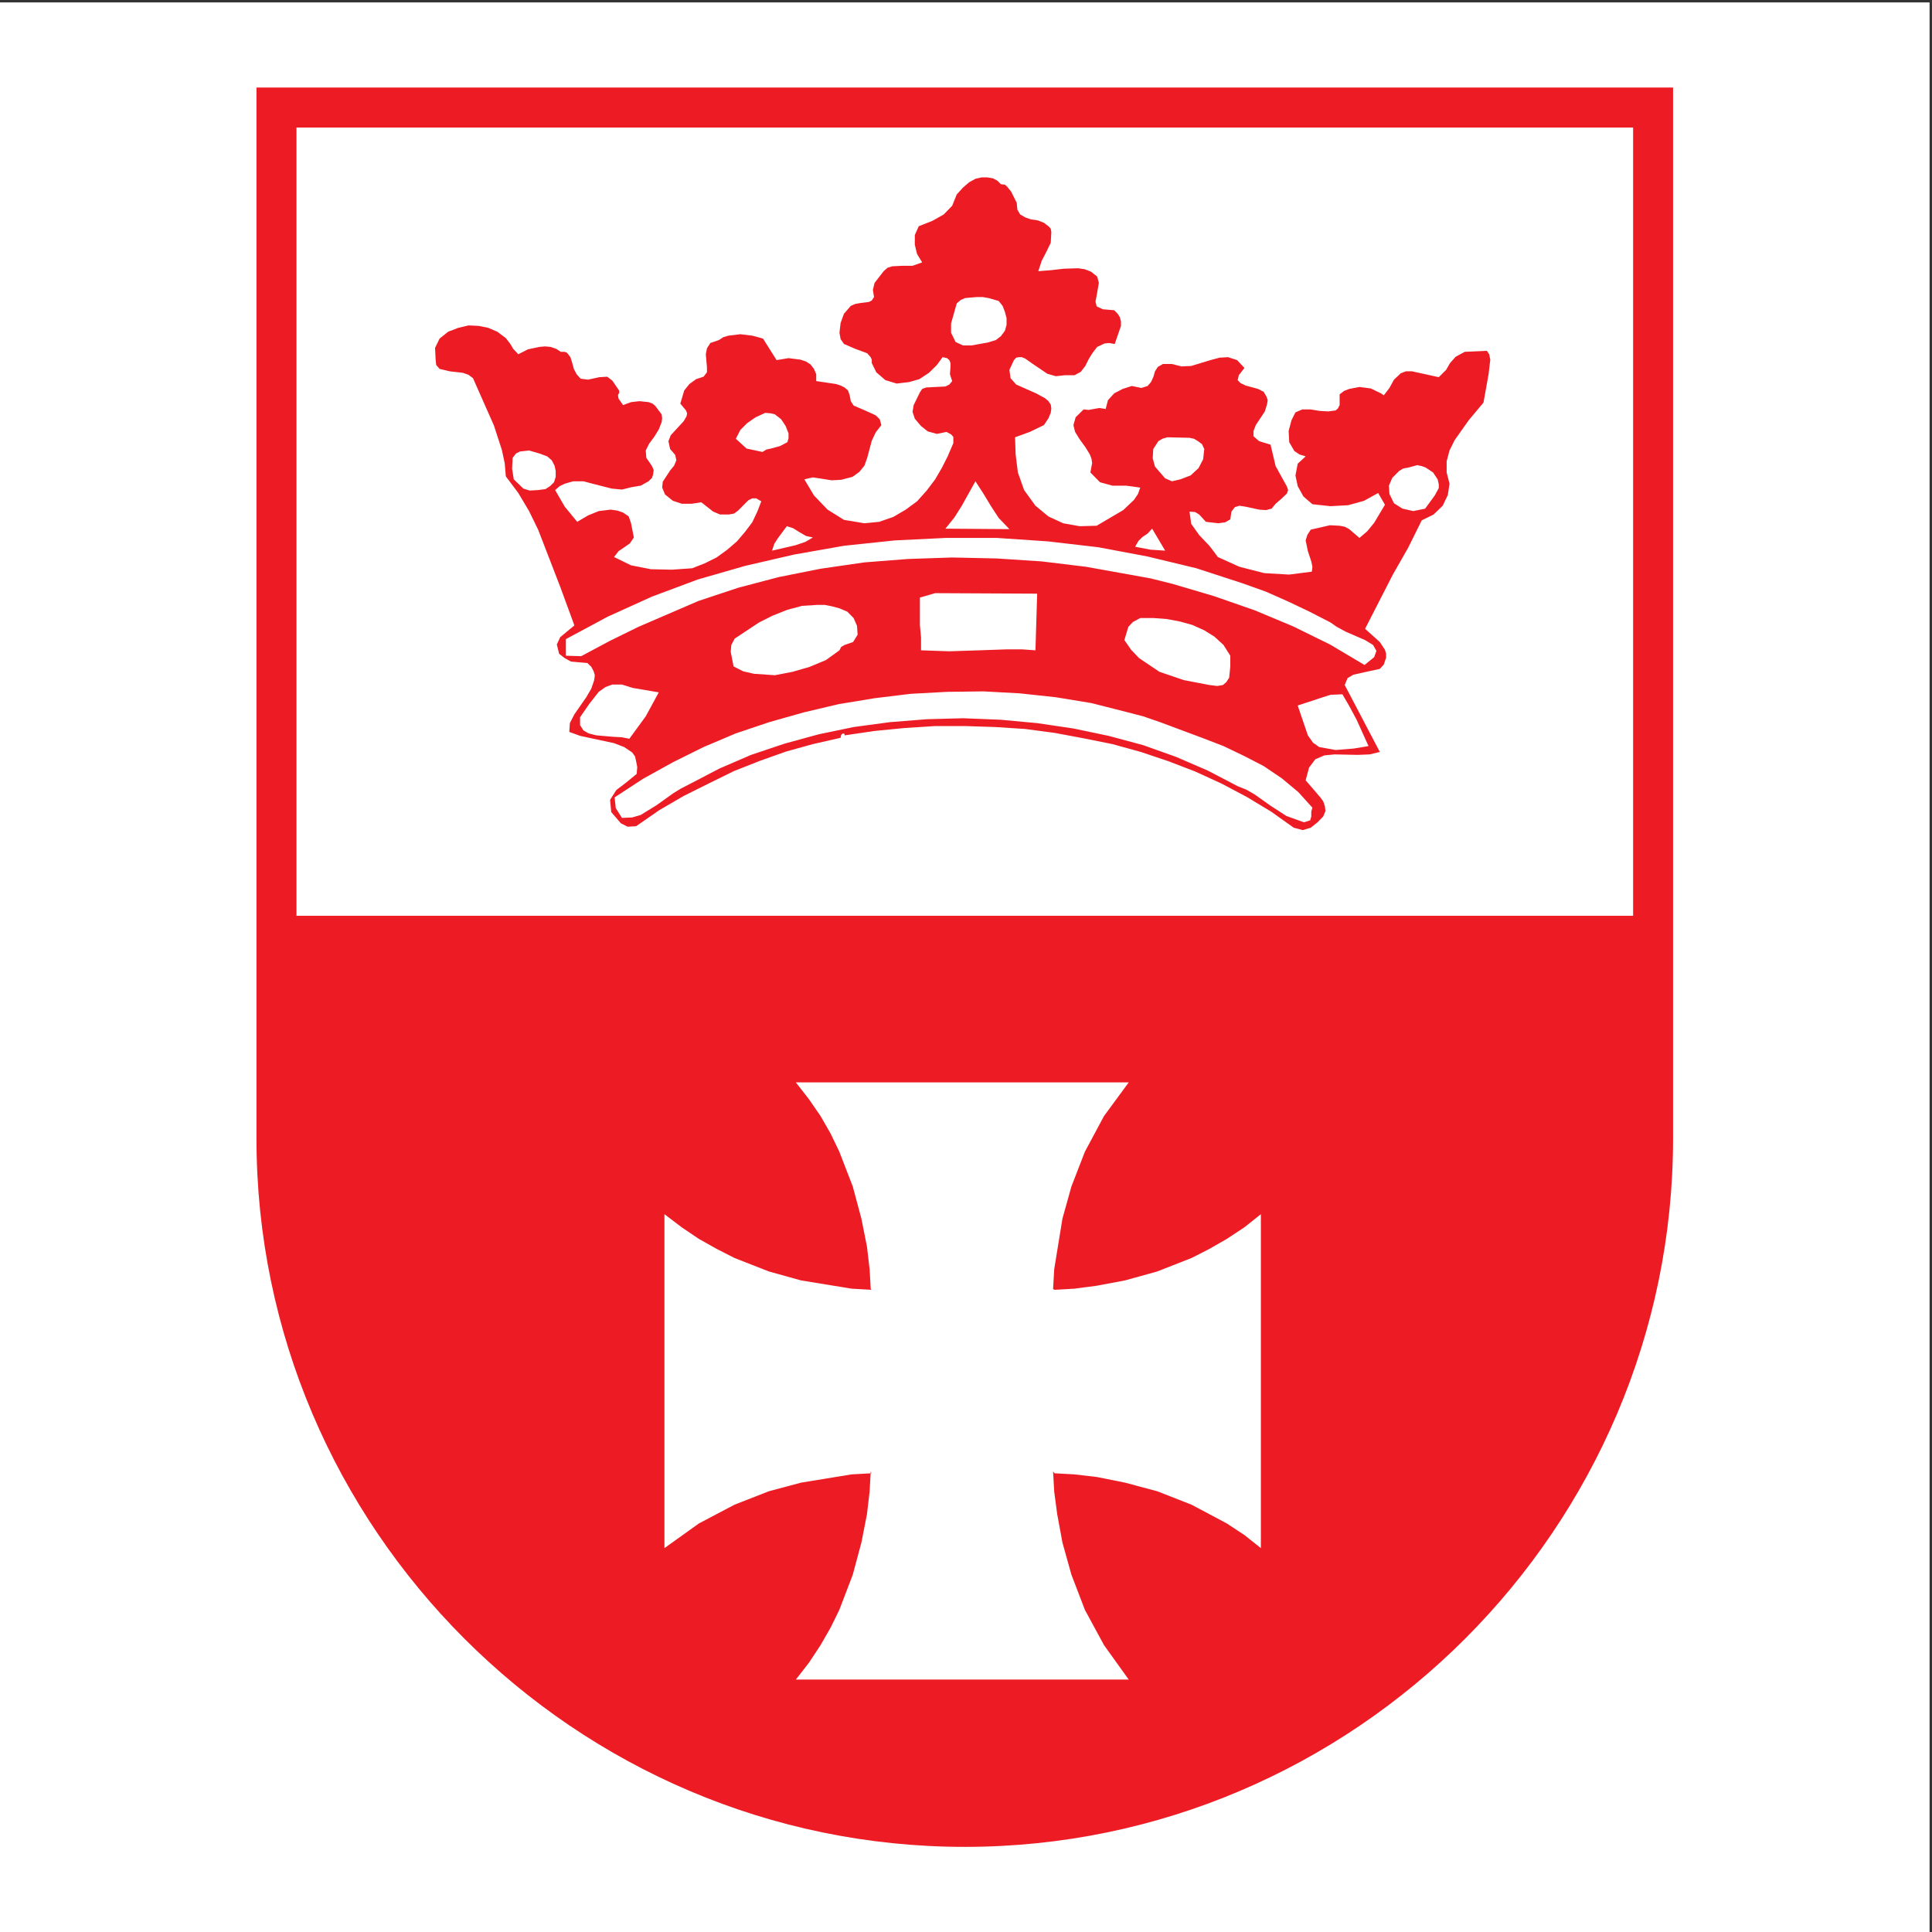 <?xml version="1.0" encoding="UTF-8"?>
<svg xmlns="http://www.w3.org/2000/svg" xmlns:xlink="http://www.w3.org/1999/xlink" width="193pt" height="193pt" viewBox="0 0 193 193" version="1.1">
<rect x="0" y="0" width="193" height="193" fill="#333333" stroke="none"/>
<g id="surface1">
<path style=" stroke:none;fill-rule:evenodd;fill:rgb(100%,100%,100%);fill-opacity:1;" d="M 0 0.242 L 192.758 0.242 L 192.758 193 L 0 193 L 0 0.242 "/>
<path style=" stroke:none;fill-rule:evenodd;fill:rgb(92.899%,10.999%,14.099%);fill-opacity:1;" d="M 167.133 113.742 C 167.133 152.656 135.293 184.496 96.379 184.496 C 57.461 184.496 25.621 152.656 25.621 113.742 L 25.621 8.746 L 167.133 8.746 L 167.133 113.742 "/>
<path style=" stroke:none;fill-rule:evenodd;fill:rgb(100%,100%,100%);fill-opacity:1;" d="M 29.617 12.742 L 163.141 12.742 L 163.141 91.484 L 29.617 91.484 L 29.617 12.742 "/>
<path style=" stroke:none;fill-rule:evenodd;fill:rgb(100%,100%,100%);fill-opacity:1;" d="M 105.348 128.848 L 107.328 128.734 L 109.574 128.438 L 112.379 127.91 L 115.598 127.016 L 119.035 125.668 L 120.797 124.77 L 122.555 123.762 L 124.312 122.602 L 125.957 121.293 L 125.957 154.652 L 124.312 153.344 L 122.555 152.188 L 119.035 150.316 L 115.598 148.969 L 112.379 148.109 L 109.574 147.547 L 107.328 147.285 L 105.348 147.176 L 105.199 146.988 L 105.312 149.008 L 105.609 151.25 L 106.133 154.094 L 107.031 157.309 L 108.379 160.824 L 110.285 164.34 L 112.754 167.781 L 79.504 167.781 L 80.812 166.098 L 81.973 164.34 L 82.98 162.582 L 83.844 160.824 L 85.188 157.309 L 86.051 154.094 L 86.609 151.25 L 86.871 149.008 L 86.984 146.988 L 87.059 147.176 L 85.078 147.285 L 80.027 148.109 L 76.812 148.969 L 73.371 150.316 L 69.816 152.188 L 66.375 154.652 L 66.375 121.293 L 68.098 122.602 L 69.816 123.762 L 71.613 124.77 L 73.371 125.668 L 76.812 127.016 L 80.027 127.91 L 85.078 128.734 L 87.059 128.848 L 86.984 128.773 L 86.871 126.789 L 86.609 124.547 L 86.051 121.742 L 85.188 118.523 L 83.844 115.047 L 82.98 113.25 L 81.973 111.492 L 80.812 109.809 L 79.504 108.129 L 112.754 108.129 L 110.285 111.492 L 108.379 115.047 L 107.031 118.523 L 106.133 121.742 L 105.312 126.789 L 105.199 128.773 L 105.348 128.848 "/>
<path style=" stroke:none;fill-rule:evenodd;fill:rgb(92.899%,10.999%,14.099%);fill-opacity:1;" d="M 61.848 39 L 61.848 39.293 L 61.906 39.098 Z M 148.535 35.047 L 148.762 35.387 L 148.875 35.926 L 148.703 37.387 L 148.195 40.219 L 146.723 41.977 L 145.309 43.977 L 144.801 45.004 L 144.516 46.074 L 144.516 47.199 L 144.801 48.32 L 144.633 49.445 L 144.121 50.52 L 143.215 51.395 L 142.027 51.98 L 140.672 54.715 L 139.141 57.398 L 136.367 62.816 L 137.84 64.137 L 138.352 64.914 L 138.465 65.309 L 138.465 65.699 L 138.238 66.383 L 137.84 66.82 L 136.48 67.113 L 135.18 67.406 L 134.613 67.746 L 134.332 68.43 L 137.84 75.117 L 136.82 75.363 L 135.633 75.41 L 133.312 75.363 L 132.297 75.461 L 131.391 75.852 L 130.77 76.68 L 130.43 77.949 L 131.898 79.656 L 132.184 80.047 L 132.352 80.535 L 132.41 81.023 L 132.184 81.562 L 131.617 82.145 L 130.938 82.684 L 130.145 82.926 L 129.238 82.684 L 126.977 81.074 L 124.543 79.609 L 122.055 78.289 L 119.395 77.07 L 116.734 76.047 L 113.965 75.117 L 111.133 74.336 L 108.246 73.754 L 105.363 73.215 L 102.422 72.824 L 99.422 72.629 L 96.422 72.531 L 93.422 72.531 L 90.367 72.727 L 87.367 73.02 L 84.367 73.461 L 84.367 73.312 L 84.199 73.262 L 84.031 73.41 L 83.973 73.703 L 81.199 74.336 L 78.543 75.07 L 75.938 75.996 L 73.336 77.02 L 70.848 78.242 L 68.301 79.512 L 65.867 80.926 L 63.547 82.535 L 62.699 82.586 L 62.02 82.242 L 61.059 81.121 L 60.945 79.902 L 61.566 78.926 L 62.586 78.145 L 63.602 77.312 L 63.66 76.633 L 63.547 76.047 L 63.434 75.559 L 63.152 75.168 L 62.359 74.629 L 61.34 74.238 L 59.078 73.754 L 57.945 73.508 L 56.871 73.117 L 56.926 72.238 L 57.379 71.359 L 58.566 69.652 L 59.078 68.773 L 59.359 67.941 L 59.418 67.453 L 59.305 67.062 L 59.078 66.625 L 58.68 66.234 L 57.039 66.09 L 56.418 65.746 L 55.852 65.309 L 55.625 64.379 L 55.965 63.648 L 57.379 62.477 L 55.965 58.621 L 54.492 54.812 L 53.758 52.91 L 52.852 51.055 L 51.777 49.25 L 50.531 47.59 L 50.418 46.27 L 50.137 44.953 L 49.344 42.512 L 47.25 37.777 L 46.797 37.438 L 46.23 37.242 L 44.93 37.094 L 43.914 36.852 L 43.574 36.461 L 43.516 35.875 L 43.461 34.754 L 43.914 33.824 L 44.762 33.141 L 45.781 32.75 L 46.797 32.508 L 47.816 32.555 L 48.777 32.75 L 49.684 33.141 L 50.531 33.777 L 50.984 34.363 L 51.27 34.852 L 51.777 35.387 L 52.738 34.898 L 53.871 34.656 L 54.438 34.605 L 55.004 34.656 L 55.57 34.852 L 56.02 35.145 L 56.418 35.145 L 56.645 35.242 L 56.984 35.68 L 57.152 36.219 L 57.324 36.852 L 57.605 37.387 L 58 37.828 L 58.738 37.926 L 59.867 37.68 L 60.66 37.633 L 61.172 38.023 L 61.906 39.098 L 61.734 39.488 L 61.793 39.828 L 62.246 40.465 L 63.039 40.172 L 63.887 40.074 L 64.793 40.172 L 65.188 40.316 L 65.469 40.562 L 66.094 41.391 L 66.148 41.781 L 66.094 42.172 L 65.809 42.902 L 65.355 43.637 L 64.848 44.32 L 64.508 45.004 L 64.566 45.734 L 65.133 46.562 L 65.301 46.953 L 65.242 47.395 L 65.133 47.734 L 64.793 48.078 L 64 48.516 L 63.094 48.664 L 62.133 48.906 L 61.113 48.809 L 59.191 48.32 L 58.285 48.078 L 57.266 48.078 L 56.418 48.32 L 55.906 48.566 L 55.457 48.957 L 56.418 50.617 L 57.664 52.129 L 58.738 51.492 L 59.812 51.055 L 61 50.91 L 61.68 51.008 L 62.246 51.203 L 62.812 51.594 L 63.039 52.273 L 63.32 53.691 L 62.926 54.277 L 62.301 54.715 L 61.793 55.059 L 61.34 55.645 L 63.039 56.473 L 65.02 56.863 L 67.113 56.91 L 69.148 56.766 L 70.395 56.277 L 71.582 55.691 L 72.656 54.91 L 73.617 54.082 L 74.41 53.152 L 75.148 52.176 L 75.656 51.105 L 76.051 50.078 L 75.543 49.785 L 75.148 49.785 L 74.75 49.98 L 74.41 50.324 L 73.73 51.008 L 73.336 51.301 L 72.828 51.395 L 71.922 51.395 L 71.242 51.105 L 70.055 50.176 L 69.094 50.324 L 68.129 50.324 L 67.223 50.031 L 66.434 49.395 L 66.148 48.711 L 66.207 48.125 L 66.941 47.004 L 67.34 46.516 L 67.566 45.98 L 67.449 45.441 L 66.941 44.855 L 66.773 44.074 L 67 43.488 L 67.848 42.562 L 68.301 42.074 L 68.582 41.586 L 68.641 41.293 L 68.527 41 L 67.961 40.316 L 68.355 39 L 68.867 38.363 L 69.543 37.875 L 70.281 37.633 L 70.621 37.191 L 70.621 36.656 L 70.562 36.02 L 70.508 35.387 L 70.621 34.801 L 70.961 34.266 L 71.809 33.973 L 72.262 33.68 L 72.77 33.531 L 73.957 33.387 L 75.148 33.531 L 76.223 33.824 L 77.578 35.973 L 78.77 35.777 L 79.957 35.926 L 80.523 36.117 L 80.973 36.41 L 81.312 36.852 L 81.539 37.387 L 81.539 38.07 L 83.52 38.363 L 83.973 38.512 L 84.367 38.707 L 84.711 39 L 84.879 39.488 L 84.992 40.074 L 85.273 40.512 L 86.406 41 L 87.48 41.488 L 87.879 41.879 L 88.047 42.465 L 87.48 43.195 L 87.086 44.027 L 86.633 45.734 L 86.352 46.516 L 85.84 47.148 L 85.16 47.637 L 84.031 47.93 L 83.07 47.98 L 82.164 47.836 L 81.199 47.688 L 80.352 47.883 L 81.312 49.492 L 82.672 50.91 L 84.312 51.934 L 86.352 52.273 L 87.82 52.129 L 89.234 51.641 L 90.48 50.91 L 91.613 50.078 L 92.574 49.004 L 93.422 47.883 L 94.102 46.711 L 94.668 45.59 L 95.234 44.27 L 95.234 43.637 L 95.008 43.391 L 94.555 43.148 L 93.594 43.344 L 92.688 43.098 L 92.008 42.562 L 91.387 41.828 L 91.16 41.145 L 91.273 40.465 L 91.895 39.195 L 92.121 38.852 L 92.52 38.707 L 93.48 38.656 L 94.441 38.609 L 94.836 38.414 L 95.121 38.07 L 94.895 37.387 L 94.949 36.656 L 94.949 36.266 L 94.836 35.973 L 94.609 35.777 L 94.16 35.68 L 93.594 36.461 L 92.801 37.242 L 91.84 37.875 L 90.82 38.168 L 89.574 38.316 L 88.445 37.973 L 87.539 37.191 L 87.086 36.266 L 87.086 35.926 L 86.973 35.68 L 86.633 35.289 L 85.445 34.852 L 84.312 34.363 L 83.973 33.875 L 83.859 33.238 L 83.973 32.262 L 84.312 31.336 L 84.992 30.555 L 85.445 30.359 L 86.012 30.262 L 86.801 30.164 L 87.086 30.02 L 87.312 29.676 L 87.199 28.945 L 87.367 28.262 L 88.273 27.09 L 88.668 26.746 L 89.121 26.602 L 90.141 26.551 L 91.16 26.551 L 92.121 26.211 L 91.613 25.383 L 91.387 24.453 L 91.387 23.477 L 91.781 22.598 L 93.141 22.062 L 94.273 21.426 L 95.121 20.551 L 95.574 19.426 L 96.195 18.742 L 96.816 18.207 L 97.441 17.863 L 98.062 17.719 L 98.629 17.719 L 99.195 17.816 L 99.648 18.059 L 99.984 18.402 L 100.383 18.449 L 100.609 18.645 L 101.004 19.133 L 101.57 20.258 L 101.629 20.938 L 101.91 21.426 L 102.422 21.719 L 102.984 21.914 L 103.664 22.012 L 104.285 22.258 L 104.738 22.598 L 104.965 22.844 L 105.023 23.184 L 104.965 24.258 L 104.512 25.188 L 104.059 26.062 L 103.723 27.09 L 104.965 26.992 L 106.266 26.844 L 107.684 26.797 L 108.359 26.895 L 108.984 27.137 L 109.605 27.625 L 109.773 28.262 L 109.551 29.531 L 109.438 30.117 L 109.551 30.605 L 110.172 30.895 L 111.305 30.992 L 111.645 31.336 L 111.867 31.676 L 111.98 32.117 L 111.98 32.555 L 111.359 34.363 L 110.793 34.266 L 110.34 34.312 L 109.605 34.656 L 109.152 35.242 L 108.758 35.875 L 108.418 36.559 L 107.965 37.145 L 107.344 37.484 L 106.379 37.484 L 105.477 37.582 L 104.629 37.34 L 103.043 36.266 L 102.422 35.824 L 102.078 35.68 L 101.797 35.68 L 101.516 35.73 L 101.289 35.973 L 100.836 36.949 L 100.949 37.777 L 101.516 38.414 L 103.496 39.293 L 104.398 39.781 L 104.738 40.074 L 104.965 40.414 L 105.023 40.805 L 104.965 41.242 L 104.738 41.781 L 104.285 42.465 L 102.871 43.148 L 101.402 43.684 L 101.457 45.395 L 101.684 47.199 L 102.305 48.957 L 103.438 50.52 L 104.738 51.594 L 106.211 52.273 L 107.852 52.566 L 109.551 52.52 L 112.207 50.957 L 113.285 49.934 L 113.68 49.348 L 113.906 48.711 L 113.227 48.613 L 112.492 48.516 L 111.133 48.516 L 109.887 48.176 L 108.926 47.199 L 109.098 46.27 L 109.039 45.832 L 108.871 45.395 L 108.418 44.66 L 107.852 43.879 L 107.398 43.148 L 107.23 42.465 L 107.453 41.684 L 108.246 40.902 L 108.758 40.949 L 109.266 40.855 L 109.832 40.758 L 110.453 40.855 L 110.68 39.977 L 111.305 39.293 L 112.152 38.852 L 113.059 38.559 L 114.02 38.754 L 114.641 38.559 L 114.98 38.168 L 115.207 37.68 L 115.379 37.094 L 115.66 36.656 L 116.168 36.363 L 117.074 36.363 L 118.035 36.605 L 118.996 36.559 L 120.922 35.973 L 121.828 35.73 L 122.676 35.68 L 123.582 35.973 L 124.316 36.754 L 123.754 37.484 L 123.637 37.973 L 123.922 38.266 L 124.43 38.512 L 125.676 38.852 L 126.242 39.145 L 126.523 39.633 L 126.637 39.977 L 126.578 40.363 L 126.355 41.098 L 125.449 42.465 L 125.223 43.051 L 125.223 43.586 L 125.789 44.074 L 126.922 44.418 L 127.43 46.562 L 128.562 48.613 L 128.676 48.957 L 128.562 49.297 L 127.996 49.836 L 127.43 50.324 L 127.031 50.812 L 126.469 50.957 L 125.789 50.91 L 124.43 50.617 L 123.809 50.52 L 123.355 50.664 L 123.016 51.105 L 122.902 51.883 L 122.395 52.176 L 121.715 52.273 L 120.469 52.129 L 119.789 51.395 L 119.395 51.152 L 118.828 51.105 L 118.996 52.324 L 119.789 53.445 L 120.809 54.52 L 121.262 55.105 L 121.656 55.645 L 123.809 56.617 L 126.297 57.254 L 128.789 57.398 L 131.051 57.105 L 131.105 56.617 L 130.992 56.082 L 130.652 55.059 L 130.43 53.984 L 130.598 53.445 L 130.938 52.91 L 132.859 52.469 L 133.824 52.52 L 134.332 52.617 L 134.785 52.859 L 135.805 53.738 L 136.598 53.055 L 137.273 52.227 L 138.352 50.422 L 137.672 49.25 L 136.258 50.031 L 134.672 50.469 L 132.918 50.566 L 131.105 50.371 L 130.203 49.59 L 129.637 48.566 L 129.41 47.492 L 129.637 46.32 L 130.43 45.59 L 129.805 45.395 L 129.297 45.051 L 128.789 44.172 L 128.73 43.051 L 129.016 41.977 L 129.41 41.195 L 130.09 40.902 L 130.938 40.902 L 131.844 41.051 L 132.691 41.098 L 133.426 41 L 133.652 40.805 L 133.824 40.465 L 133.824 39.391 L 134.277 39.047 L 134.785 38.852 L 135.805 38.656 L 136.938 38.805 L 137.953 39.293 L 138.238 39.488 L 138.801 38.754 L 139.254 37.926 L 139.934 37.289 L 140.441 37.094 L 141.066 37.094 L 143.727 37.68 L 144.461 36.949 L 144.855 36.266 L 145.422 35.633 L 146.328 35.145 Z M 142.367 50.812 L 141.18 51.055 L 140.105 50.812 L 139.254 50.273 L 138.801 49.348 L 138.746 48.516 L 139.086 47.734 L 139.766 47.051 L 140.16 46.809 L 140.672 46.711 L 141.574 46.469 L 142.027 46.562 L 142.426 46.711 L 143.16 47.199 L 143.613 47.883 L 143.727 48.371 L 143.727 48.762 L 143.328 49.492 Z M 136.312 66.43 L 132.859 64.379 L 129.184 62.574 L 125.336 60.965 L 121.262 59.547 L 117.133 58.328 L 114.98 57.789 L 112.832 57.398 L 108.473 56.617 L 104.059 56.082 L 99.59 55.789 L 95.121 55.691 L 90.707 55.84 L 86.352 56.18 L 81.992 56.812 L 77.805 57.645 L 73.73 58.719 L 69.77 60.035 L 63.773 62.621 L 60.887 64.039 L 58.059 65.551 L 56.531 65.504 L 56.531 63.844 L 60.719 61.598 L 65.133 59.598 L 69.715 57.887 L 74.469 56.52 L 79.332 55.398 L 84.312 54.52 L 89.406 53.984 L 94.441 53.738 L 99.59 53.738 L 104.684 54.082 L 109.719 54.668 L 114.641 55.594 L 119.508 56.766 L 124.148 58.277 L 126.469 59.109 L 128.676 60.086 L 130.824 61.109 L 132.918 62.184 L 133.539 62.621 L 134.445 63.109 L 136.367 63.941 L 137.16 64.43 L 137.5 65.016 L 137.273 65.648 Z M 136.711 74.531 L 135.238 74.777 L 133.426 74.922 L 131.785 74.629 L 131.164 74.191 L 130.652 73.461 L 129.637 70.48 L 131.844 69.75 L 132.918 69.406 L 134.105 69.359 L 134.84 70.629 L 135.52 71.898 Z M 130.258 82.145 L 128.504 81.512 L 126.922 80.488 L 125.336 79.363 L 124.488 78.875 L 123.637 78.535 L 120.641 76.973 L 117.473 75.605 L 114.188 74.434 L 110.738 73.508 L 107.23 72.773 L 103.609 72.238 L 99.93 71.898 L 96.195 71.75 L 92.574 71.848 L 88.895 72.141 L 85.273 72.629 L 81.766 73.359 L 78.371 74.289 L 75.031 75.41 L 71.863 76.777 L 68.867 78.34 L 68.016 78.777 L 67.223 79.266 L 65.586 80.438 L 64 81.414 L 63.152 81.66 L 62.133 81.707 L 61.512 80.73 L 61.398 79.656 L 64.227 77.805 L 67.223 76.145 L 70.281 74.629 L 73.508 73.262 L 76.844 72.141 L 80.297 71.164 L 83.805 70.336 L 87.367 69.75 L 90.988 69.309 L 94.609 69.113 L 98.23 69.066 L 101.855 69.262 L 105.477 69.652 L 109.039 70.238 L 112.492 71.117 L 114.188 71.555 L 115.887 72.141 L 120.074 73.703 L 122.223 74.531 L 124.262 75.508 L 126.242 76.531 L 128.051 77.754 L 129.691 79.121 L 131.105 80.684 L 130.992 81.074 L 130.992 81.562 L 130.883 81.949 Z M 120.809 68.43 L 118.262 67.941 L 115.828 67.113 L 113.793 65.746 L 113 64.914 L 112.32 63.941 L 112.719 62.621 L 113.172 62.137 L 113.906 61.742 L 115.266 61.742 L 116.566 61.84 L 117.867 62.086 L 119.113 62.43 L 120.301 62.965 L 121.316 63.598 L 122.223 64.43 L 122.902 65.504 L 122.902 66.574 L 122.789 67.699 L 122.508 68.137 L 122.168 68.43 L 121.602 68.527 Z M 117.922 47.883 L 117.074 48.078 L 116.395 47.785 L 115.379 46.613 L 115.152 45.781 L 115.207 44.855 L 115.715 44.074 L 116.113 43.832 L 116.621 43.684 L 118.828 43.734 L 119.281 43.832 L 119.676 44.074 L 120.074 44.367 L 120.301 44.855 L 120.188 45.883 L 119.734 46.758 L 118.941 47.492 Z M 113.395 54.617 L 113.734 54.031 L 114.133 53.641 L 114.641 53.301 L 115.094 52.812 L 116.395 55.008 L 114.926 54.91 Z M 103.438 64.965 L 102.078 64.867 L 100.609 64.867 L 97.781 64.965 L 94.836 65.062 L 92.008 64.965 L 92.008 63.695 L 91.895 62.43 L 91.895 59.695 L 93.422 59.254 L 103.609 59.305 Z M 94.441 52.812 L 95.348 51.688 L 96.082 50.52 L 97.441 48.078 L 98.23 49.297 L 98.969 50.52 L 99.762 51.738 L 100.836 52.859 Z M 98.684 34.215 L 97.043 34.508 L 96.195 34.508 L 95.461 34.164 L 95.008 33.238 L 95.008 32.312 L 95.574 30.312 L 95.969 29.969 L 96.422 29.773 L 97.555 29.676 L 98.176 29.676 L 98.742 29.773 L 99.762 30.066 L 100.156 30.555 L 100.383 31.141 L 100.551 31.773 L 100.551 32.457 L 100.383 33.047 L 99.984 33.582 L 99.477 33.973 Z M 83.859 64.965 L 82.504 65.941 L 80.859 66.625 L 79.164 67.113 L 77.41 67.453 L 75.316 67.309 L 74.242 67.062 L 73.281 66.574 L 72.996 65.113 L 73.055 64.43 L 73.395 63.793 L 75.824 62.184 L 77.184 61.5 L 78.656 60.914 L 80.125 60.523 L 81.652 60.426 L 82.391 60.426 L 83.125 60.574 L 83.859 60.77 L 84.652 61.109 L 85.273 61.742 L 85.613 62.523 L 85.672 63.402 L 85.219 64.137 L 84.367 64.43 L 84.031 64.625 Z M 77.125 55.008 L 77.352 54.324 L 77.691 53.789 L 78.598 52.566 L 79.219 52.762 L 79.844 53.152 L 80.523 53.543 L 81.199 53.691 L 80.465 54.129 L 79.445 54.473 Z M 76.164 45.148 L 74.582 44.809 L 73.508 43.832 L 73.957 42.953 L 74.637 42.27 L 75.484 41.684 L 76.449 41.242 L 77.016 41.293 L 77.41 41.391 L 78.031 41.879 L 78.484 42.562 L 78.77 43.293 L 78.77 43.781 L 78.656 44.172 L 77.918 44.562 L 77.016 44.809 L 76.562 44.906 Z M 62.867 73.801 L 62.133 73.652 L 61.285 73.605 L 59.586 73.461 L 58.793 73.262 L 58.285 72.969 L 57.945 72.434 L 57.945 71.652 L 58.852 70.336 L 59.812 69.113 L 60.492 68.629 L 61.172 68.383 L 62.133 68.383 L 63.207 68.723 L 65.809 69.164 L 64.508 71.555 Z M 53.758 48.957 L 52.91 49.004 L 52.285 48.809 L 51.324 47.883 L 51.156 46.809 L 51.211 45.734 L 51.551 45.297 L 51.949 45.102 L 52.852 45.004 L 53.871 45.297 L 54.664 45.59 L 55.117 45.98 L 55.398 46.516 L 55.512 47.051 L 55.512 47.637 L 55.344 48.176 L 54.945 48.566 L 54.492 48.859 L 53.758 48.957 "/>
</g>
</svg>
